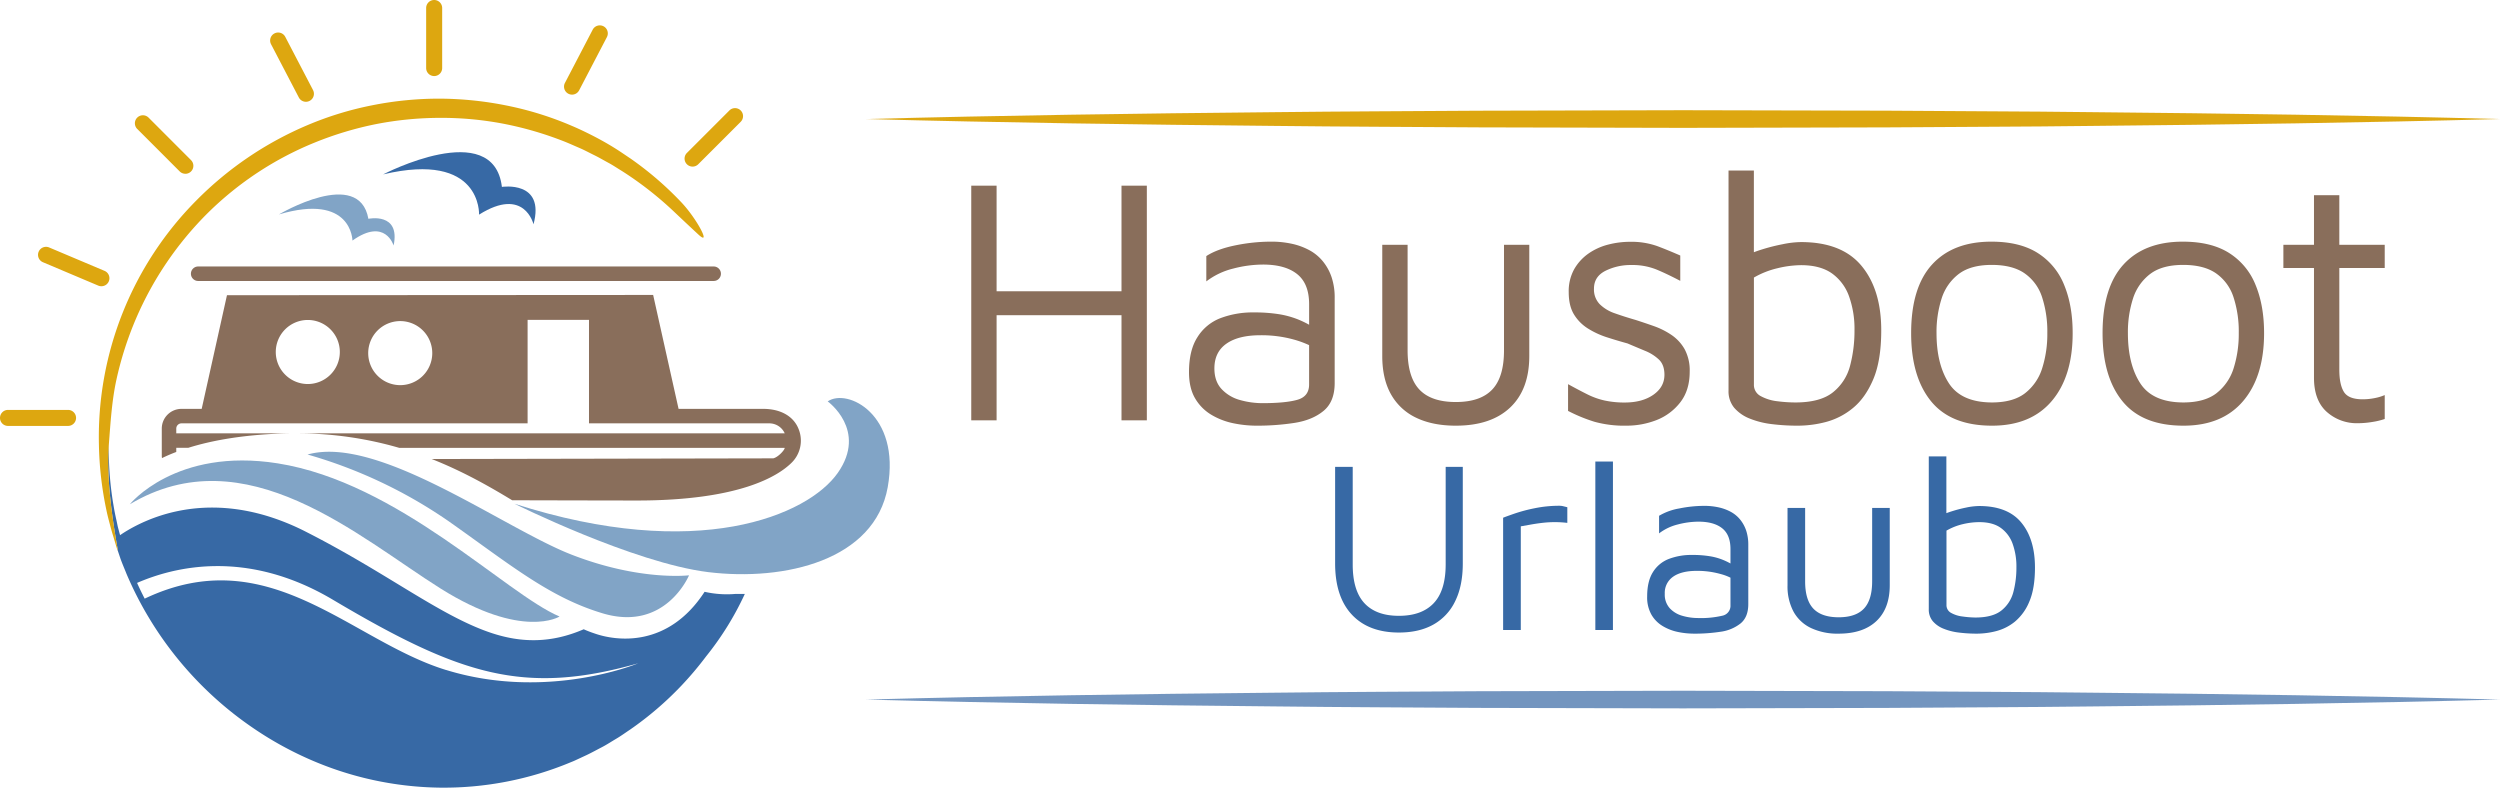 <svg xmlns="http://www.w3.org/2000/svg" viewBox="0 0 1248.95 393.45"><defs><style>.cls-1{fill:#896e5b;}.cls-2{fill:#81a4c6;}.cls-3{fill:#dda710;}.cls-4{fill:#3769a5;}.cls-5{fill:#7395bf;}</style></defs><g id="Ebene_2" data-name="Ebene 2"><g id="Ebene_1-2" data-name="Ebene 1"><path class="cls-1" d="M485.22,210V92.77h12.66v52.74h62.4V92.77h12.66V210H560.28V157.46h-62.4V210Z"/><path class="cls-1" d="M665.32,138.74a25.31,25.31,0,0,0-4.22-7.91,22.5,22.5,0,0,0-6.59-5.63,32.77,32.77,0,0,0-8.79-3.34A47.45,47.45,0,0,0,635,120.72a89.61,89.61,0,0,0-17.76,1.84q-9.13,1.84-14.59,5.37v12.65a36.29,36.29,0,0,1,13.45-6.41,59.32,59.32,0,0,1,14.85-2q11.09,0,17.06,4.75t6,14.94v10.38a48.8,48.8,0,0,0-5.71-2.73,45.15,45.15,0,0,0-9.4-2.55,77.78,77.78,0,0,0-12.49-.88,45.3,45.3,0,0,0-16.79,2.9,23.31,23.31,0,0,0-11.42,9.5Q594,175,594,185.94q0,7.91,3.07,13.1a23,23,0,0,0,8.09,8.17,34.92,34.92,0,0,0,10.9,4.22,57,57,0,0,0,11.69,1.23,121.67,121.67,0,0,0,19.07-1.41q8.88-1.41,14.42-6t5.54-13.89V148.85A31.78,31.78,0,0,0,665.32,138.74Zm-17.23,61q-5.88,1.66-17.31,1.67a41.24,41.24,0,0,1-11.34-1.58,19.56,19.56,0,0,1-9.14-5.45q-3.62-3.87-3.61-10.37,0-8.08,6-12.31t17.05-4.22a60.43,60.43,0,0,1,16.79,2.2,49.57,49.57,0,0,1,7.47,2.74v19.67Q654,198.08,648.09,199.74Z"/><path class="cls-1" d="M727.29,212.66q-11.61,0-19.87-4a28.15,28.15,0,0,1-12.57-11.78q-4.3-7.74-4.3-19V122.3h12.66V175q0,13.36,5.88,19.6t18.2,6.24q12.3,0,18.2-6.24t5.88-19.6V122.3H764v55.55q0,16.71-9.58,25.76T727.29,212.66Z"/><path class="cls-1" d="M812.55,212.66a55.91,55.91,0,0,1-15.91-1.93,79.73,79.73,0,0,1-13.27-5.45V191.92q5.45,3,9.67,5.1a37,37,0,0,0,8.61,3.07,46.52,46.52,0,0,0,10,1q8.79,0,14.33-3.87t5.54-10q0-4.92-2.73-7.56a22,22,0,0,0-6.94-4.39c-2.81-1.17-5.75-2.41-8.79-3.7q-5.1-1.4-10.29-3.07a41.65,41.65,0,0,1-9.49-4.4,21.48,21.48,0,0,1-6.94-7q-2.64-4.31-2.64-11.16a22.64,22.64,0,0,1,2.72-11.43,24.07,24.07,0,0,1,7.12-7.82,30.28,30.28,0,0,1,9.85-4.49,43.75,43.75,0,0,1,10.9-1.4,38.62,38.62,0,0,1,13.54,2.11c3.74,1.4,7.61,3,11.6,4.74v12.66q-6.69-3.51-12-5.71a32.19,32.19,0,0,0-12.48-2.2,28.2,28.2,0,0,0-12.92,2.9c-3.81,1.93-5.71,4.9-5.71,8.88a10.54,10.54,0,0,0,2.9,7.82,19.83,19.83,0,0,0,7.65,4.57q4.74,1.68,10.19,3.25,4.39,1.41,9.14,3.08a38.46,38.46,0,0,1,8.79,4.4,21.3,21.3,0,0,1,6.6,7.12,22.3,22.3,0,0,1,2.55,11.25q0,9.32-4.75,15.38a27.65,27.65,0,0,1-12,8.88A41.14,41.14,0,0,1,812.55,212.66Z"/><path class="cls-1" d="M898.16,212.66a103.58,103.58,0,0,1-13.09-.79A43,43,0,0,1,874,209.06a19.78,19.78,0,0,1-7.65-5.37,12.91,12.91,0,0,1-2.81-8.61V85.21h12.66v47.11l-4.4-4.39a59,59,0,0,1,8.53-3.34A95.68,95.68,0,0,1,890.61,122a47,47,0,0,1,9.14-1.06q20.38,0,30.23,11.87T939.83,165q0,15.12-4,24.52T925.5,204a35.31,35.31,0,0,1-13.45,6.85A55.45,55.45,0,0,1,898.16,212.66Zm-1.23-11.6q12.48,0,18.81-5.1a24.88,24.88,0,0,0,8.53-13.27,68.09,68.09,0,0,0,2.2-17.67,48.33,48.33,0,0,0-2.73-17,23.89,23.89,0,0,0-8.52-11.42q-5.81-4.12-15.47-4.13A51.75,51.75,0,0,0,888,134a43.05,43.05,0,0,0-11.78,4.66v53.44a6.25,6.25,0,0,0,3.43,5.8,22.24,22.24,0,0,0,8.26,2.55A72,72,0,0,0,896.93,201.06Z"/><path class="cls-1" d="M995.2,212.66q-20.57,0-30.5-12.22t-9.93-34q0-22.86,10.46-34.29t29.62-11.42q14.25,0,23.21,5.71a33.48,33.48,0,0,1,13.18,16q4.23,10.27,4.22,24,0,21.62-10.46,33.92T995.2,212.66Zm-.17-11.6q10.71,0,16.7-4.66a25.33,25.33,0,0,0,8.52-12.48,56.3,56.3,0,0,0,2.55-17.49,55.53,55.53,0,0,0-2.63-18,23.16,23.16,0,0,0-8.71-11.87q-6.06-4.22-16.43-4.22-10.54,0-16.53,4.57A24.81,24.81,0,0,0,970,149.11a54.62,54.62,0,0,0-2.55,17.32q0,15.47,6.15,25T995,201.06Z"/><path class="cls-1" d="M1090.84,212.66q-20.58,0-30.51-12.22t-9.93-34q0-22.86,10.46-34.29t29.62-11.42q14.25,0,23.21,5.71a33.48,33.48,0,0,1,13.18,16q4.23,10.27,4.22,24,0,21.62-10.46,33.92T1090.84,212.66Zm-.18-11.6q10.72,0,16.7-4.66a25.35,25.35,0,0,0,8.53-12.48,56.59,56.59,0,0,0,2.55-17.49,55.25,55.25,0,0,0-2.64-18,23.2,23.2,0,0,0-8.7-11.87q-6.07-4.22-16.44-4.22-10.54,0-16.53,4.57a24.87,24.87,0,0,0-8.52,12.22,54.62,54.62,0,0,0-2.55,17.32q0,15.47,6.15,25T1090.66,201.06Z"/><path class="cls-1" d="M1178,211.43a22.5,22.5,0,0,1-15.65-5.71q-6.33-5.72-6.33-17V133.9h-15.29V122.3h15.29V97.51h12.66V122.3h22.68v11.6h-22.68v50.81q0,7.38,2.29,11.07t9.32,3.7a30.55,30.55,0,0,0,6.15-.62,24,24,0,0,0,4.92-1.49v11.95a35.9,35.9,0,0,1-6.24,1.49A44.54,44.54,0,0,1,1178,211.43Z"/><path class="cls-2" d="M413.5,200.53s20,14.38,5.05,35.7S348.43,281.07,257,251.65c0,0,59.55,29.62,96.88,34.18,38.31,4.65,83.1-6,89.61-42.44S423.26,193.79,413.5,200.53Z"/><path class="cls-3" d="M34,212.78H4a4,4,0,0,1,0-8H34a4,4,0,0,1,0,8Z"/><path class="cls-4" d="M266.53,112.06s-4.49-19.13-27.2-4.83c0,0,1.48-31.82-47.94-20.1,0,0,55.12-28.71,59.35,6.24C250.74,93.37,272.47,90,266.53,112.06Z"/><path class="cls-2" d="M196.64,122.66s-4.15-14.15-20.56-2.48c0,0-.23-23.9-36.74-13.05,0,0,40.06-23.81,44.7,2.18C184,109.31,200.17,105.88,196.64,122.66Z"/><path class="cls-2" d="M64.85,251.93C122.66,217.38,179.1,268.26,220.08,294s59.46,14,59.46,14c-26.88-11.34-80.48-67-140.87-76.53C87.75,223.42,64.85,251.93,64.85,251.93Z"/><path class="cls-2" d="M285.65,277.13c-34.18-13.27-96.65-60-132-50.06a239.48,239.48,0,0,1,70.5,33.34c30.74,21.67,50.22,38,76.93,46,31.4,9.39,43.15-19,43.15-19S319.84,290.4,285.65,277.13Z"/><path class="cls-3" d="M216.9,38a4,4,0,0,1-4-4V4a4,4,0,0,1,8,0V34A4,4,0,0,1,216.9,38Z"/><path class="cls-3" d="M50.64,143a3.93,3.93,0,0,1-1.56-.32L21.44,131a4,4,0,0,1,3.12-7.37l27.63,11.67A4,4,0,0,1,50.64,143Z"/><path class="cls-3" d="M92.6,86.81a4,4,0,0,1-2.82-1.17L68.56,64.42a4,4,0,0,1,5.66-5.66L95.43,80a4,4,0,0,1-2.83,6.83Z"/><path class="cls-3" d="M152.84,50.85a4,4,0,0,1-3.55-2.15L135.41,22.1a4,4,0,0,1,7.1-3.7L156.38,45a4,4,0,0,1-3.54,5.85Z"/><path class="cls-3" d="M346,83.23a4,4,0,0,1-2.83-6.83l21.21-21.21a4,4,0,1,1,5.66,5.66L348.83,82.06A4,4,0,0,1,346,83.23Z"/><path class="cls-3" d="M285.77,47.28a4,4,0,0,1-1.84-.46,4,4,0,0,1-1.7-5.39l13.87-26.6a4,4,0,1,1,7.1,3.7l-13.88,26.6A4,4,0,0,1,285.77,47.28Z"/><path class="cls-5" d="M432.67,349.49c68-1.83,136.05-2.78,204.07-3.43,34-.41,68-.5,102-.74l102-.24,102,.23,51,.31,25.51.17,25.51.26c68,.64,136,1.6,204.07,3.44-68,1.83-136,2.79-204.07,3.44l-25.51.25-25.51.17-51,.31-102,.23-102-.24c-34-.24-68-.33-102-.74C568.72,352.27,500.7,351.31,432.67,349.49Z"/><path class="cls-3" d="M432.67,59.47c68-1.83,136.05-2.78,204.07-3.43,34-.4,68-.49,102-.73l102-.25,102,.23,51,.32,25.51.16,25.51.26c68,.64,136,1.6,204.07,3.44-68,1.83-136,2.79-204.07,3.44l-25.51.26-25.51.16-51,.31-102,.24-102-.25c-34-.24-68-.33-102-.73C568.72,62.25,500.7,61.29,432.67,59.47Z"/><path class="cls-4" d="M698.89,316q-15.15,0-23.51-8.92T667,281.5V233.24h8.79V282q0,13.06,5.87,19.36t17.22,6.29q11.37,0,17.35-6.29t6-19.36V233.24h8.55V281.5q0,11.12-3.79,18.81A26.25,26.25,0,0,1,716.12,312Q709,316,698.89,316Z"/><path class="cls-4" d="M750.93,314.73V258.65q1.47-.6,5.69-2.07a79.51,79.51,0,0,1,10.14-2.69A60.94,60.94,0,0,1,779,252.67a8.28,8.28,0,0,1,2,.24l2,.49v7.82a52.94,52.94,0,0,0-12-.06c-1.87.2-3.75.47-5.62.79l-5.62,1v51.8Z"/><path class="cls-4" d="M805.79,314.73H797V230.56h8.8Z"/><path class="cls-4" d="M846.35,316.56a39.68,39.68,0,0,1-8.13-.85,24.25,24.25,0,0,1-7.57-2.94,15.85,15.85,0,0,1-5.62-5.68,17.54,17.54,0,0,1-2.14-9.1q0-7.58,2.87-12.15a16.17,16.17,0,0,1,7.94-6.6,31.5,31.5,0,0,1,11.67-2,53,53,0,0,1,8.67.62,30.16,30.16,0,0,1,6.54,1.77,33.1,33.1,0,0,1,5.19,2.62l1.71,8.07a25.74,25.74,0,0,0-8.12-3.61,42.43,42.43,0,0,0-11.67-1.52q-7.7,0-11.85,2.93a9.79,9.79,0,0,0-4.15,8.55,10.15,10.15,0,0,0,2.5,7.21,13.58,13.58,0,0,0,6.35,3.78,28.35,28.35,0,0,0,7.88,1.1,46.75,46.75,0,0,0,12-1.16,5.06,5.06,0,0,0,4.09-5.31v-28q0-7.08-4.15-10.38t-11.85-3.3a41.66,41.66,0,0,0-10.33,1.4,25.33,25.33,0,0,0-9.34,4.46v-8.79A29.55,29.55,0,0,1,839,254a62.64,62.64,0,0,1,12.34-1.28,32.94,32.94,0,0,1,7.45.79,23.09,23.09,0,0,1,6.11,2.32,15.69,15.69,0,0,1,4.58,3.91,17.78,17.78,0,0,1,2.93,5.5,22.25,22.25,0,0,1,1,7v29.56q0,6.48-3.85,9.65a20.49,20.49,0,0,1-10,4.16A85,85,0,0,1,846.35,316.56Z"/><path class="cls-4" d="M918.55,316.56a31.07,31.07,0,0,1-13.81-2.81,19.51,19.51,0,0,1-8.73-8.18,26.75,26.75,0,0,1-3-13.2v-38.6h8.8v36.65q0,9.29,4.09,13.62t12.65,4.34q8.55,0,12.64-4.34t4.1-13.62V253.77h8.79v38.6q0,11.61-6.66,17.9T918.55,316.56Z"/><path class="cls-4" d="M987.69,316.56a71.77,71.77,0,0,1-9.1-.55,29.42,29.42,0,0,1-7.69-1.95,13.71,13.71,0,0,1-5.32-3.73,9,9,0,0,1-2-6V228h8.79v32.74l-3-3.05a40,40,0,0,1,5.92-2.32,67.46,67.46,0,0,1,7.15-1.84,32.86,32.86,0,0,1,6.35-.73q14.18,0,21,8.25t6.84,22.41q0,10.51-2.81,17.05a25.58,25.58,0,0,1-7.15,10,24.68,24.68,0,0,1-9.34,4.76A38.74,38.74,0,0,1,987.69,316.56Zm-.85-8.06q8.67,0,13.07-3.54a17.3,17.3,0,0,0,5.93-9.23,47.48,47.48,0,0,0,1.52-12.28,33.66,33.66,0,0,0-1.89-11.78,16.61,16.61,0,0,0-5.93-7.95q-4-2.87-10.75-2.87a35.86,35.86,0,0,0-8.18,1,29.8,29.8,0,0,0-8.19,3.24v37.14a4.36,4.36,0,0,0,2.39,4,15.38,15.38,0,0,0,5.74,1.77A49,49,0,0,0,986.84,308.5Z"/><path class="cls-1" d="M99,140.37h2.11l238.22,0v0h17.21a3.62,3.62,0,0,0,0-7.24H99a3.62,3.62,0,1,0,0,7.24Z"/><path class="cls-1" d="M398.89,214.15c-2.47-6.1-8.75-9.89-17.67-9.89H339L326.3,147.35l-212.91.13-12.63,56.78H90.68a9.86,9.86,0,0,0-9.86,9.85v13.45a9.36,9.36,0,0,0,.1,1.3q3.39-1.65,7.14-3.07v-2.07h6c12.92-4.06,28.39-6.42,45.65-7.1,2.12-.08,4.21-.12,6.27-.14H88.06v-2.37a2.61,2.61,0,0,1,2.62-2.61h172.9V159.8h30.67v51.7h90a8.42,8.42,0,0,1,7.79,5H149.58a182.26,182.26,0,0,1,49.86,7.24H392c.21.8-3.11,4.63-5.69,5.24l-170.64.34c15.51,6.12,28.69,13.62,40.2,20.6,30.88.08,55.84.13,62.29.13,51.68,0,70.54-12.38,77-18.58A15.47,15.47,0,0,0,398.89,214.15Zm-245.12-22.3a16,16,0,1,1,16-16A16,16,0,0,1,153.77,191.85Zm46.18.56a16,16,0,1,1,16-16A16,16,0,0,1,200,192.41Z"/><path class="cls-4" d="M367.49,296.71A50.45,50.45,0,0,1,352,295.65c-18.19,28-43.92,24.78-55.24,20.72a54.26,54.26,0,0,1-5.15-2c-16.46,7.12-31.37,6.79-46.3,1.79-25.56-8.57-51.8-29.84-92.47-50.5a118.85,118.85,0,0,0-16.62-7c-36.75-12.22-63.47.52-74.58,7.59-.13.07-.88.58-1.66,1.1l-.32-1.18c-.33-1.31-.74-2.61-1-3.95-.54-2.66-1.19-5.3-1.65-8a166.53,166.53,0,0,1-2.65-32.36c-1.78,22.59,4.54,51.67,4.44,53.12v0L60.15,279c.93,2.61,2.05,5.15,3.07,7.73A176.93,176.93,0,0,0,125.43,363a173.62,173.62,0,0,0,29.08,16.29,167.18,167.18,0,0,0,65.17,14.2,164.75,164.75,0,0,0,65.75-12.81c1.32-.49,2.58-1.13,3.86-1.71l3.82-1.78c2.54-1.2,5-2.58,7.49-3.86s4.84-2.85,7.26-4.27,4.69-3.09,7-4.62a164.34,164.34,0,0,0,25.47-21.82,167,167,0,0,0,12.42-14.7,150.12,150.12,0,0,0,19.35-31.2C370.55,296.72,369,296.74,367.49,296.71Zm-144.68,38C175,320,134.4,269.52,72.28,299.07c-1.34-2.59-2.61-5.2-3.8-7.86,17.68-7.67,54.1-17.51,97.78,8.38,63.56,37.69,95.46,48,152.56,31.79C318.82,331.38,273.44,350.32,222.81,334.69Z"/><path class="cls-3" d="M340.44,101.13A164.67,164.67,0,0,0,315,79.21c-2.34-1.55-4.65-3.17-7-4.66s-4.79-2.94-7.25-4.3-5-2.68-7.49-3.9-5.08-2.43-7.68-3.52a163.66,163.66,0,0,0-32.25-10.06,173.56,173.56,0,0,0-33.64-3.49A170.76,170.76,0,0,0,186,52.59a164.78,164.78,0,0,0-32.35,9.91A172.8,172.8,0,0,0,98,100.24,167.74,167.74,0,0,0,49.41,221.89,172.14,172.14,0,0,0,53.19,255c.56,2.72,1.3,5.4,2,8.09s1.56,5.33,2.34,8c4.78,16.39-5.33-21.34-3.14-49.2.84-10.8,1.47-21.61,3.76-32.15A169.43,169.43,0,0,1,68,159.05,167.63,167.63,0,0,1,104,106.22a163.63,163.63,0,0,1,53.23-35A169.85,169.85,0,0,1,187.87,62a168.14,168.14,0,0,1,31.81-3.12,164.45,164.45,0,0,1,31.85,2.94,171.7,171.7,0,0,1,30.72,9c2.49,1,4.91,2.11,7.37,3.16s4.81,2.35,7.22,3.52,4.71,2.55,7.08,3.82,4.58,2.78,6.88,4.17a173.61,173.61,0,0,1,25.45,19.81c3.17,3,8.06,7.62,12.66,11.87C355.65,123.44,348.12,109.25,340.44,101.13Z"/></g></g></svg>